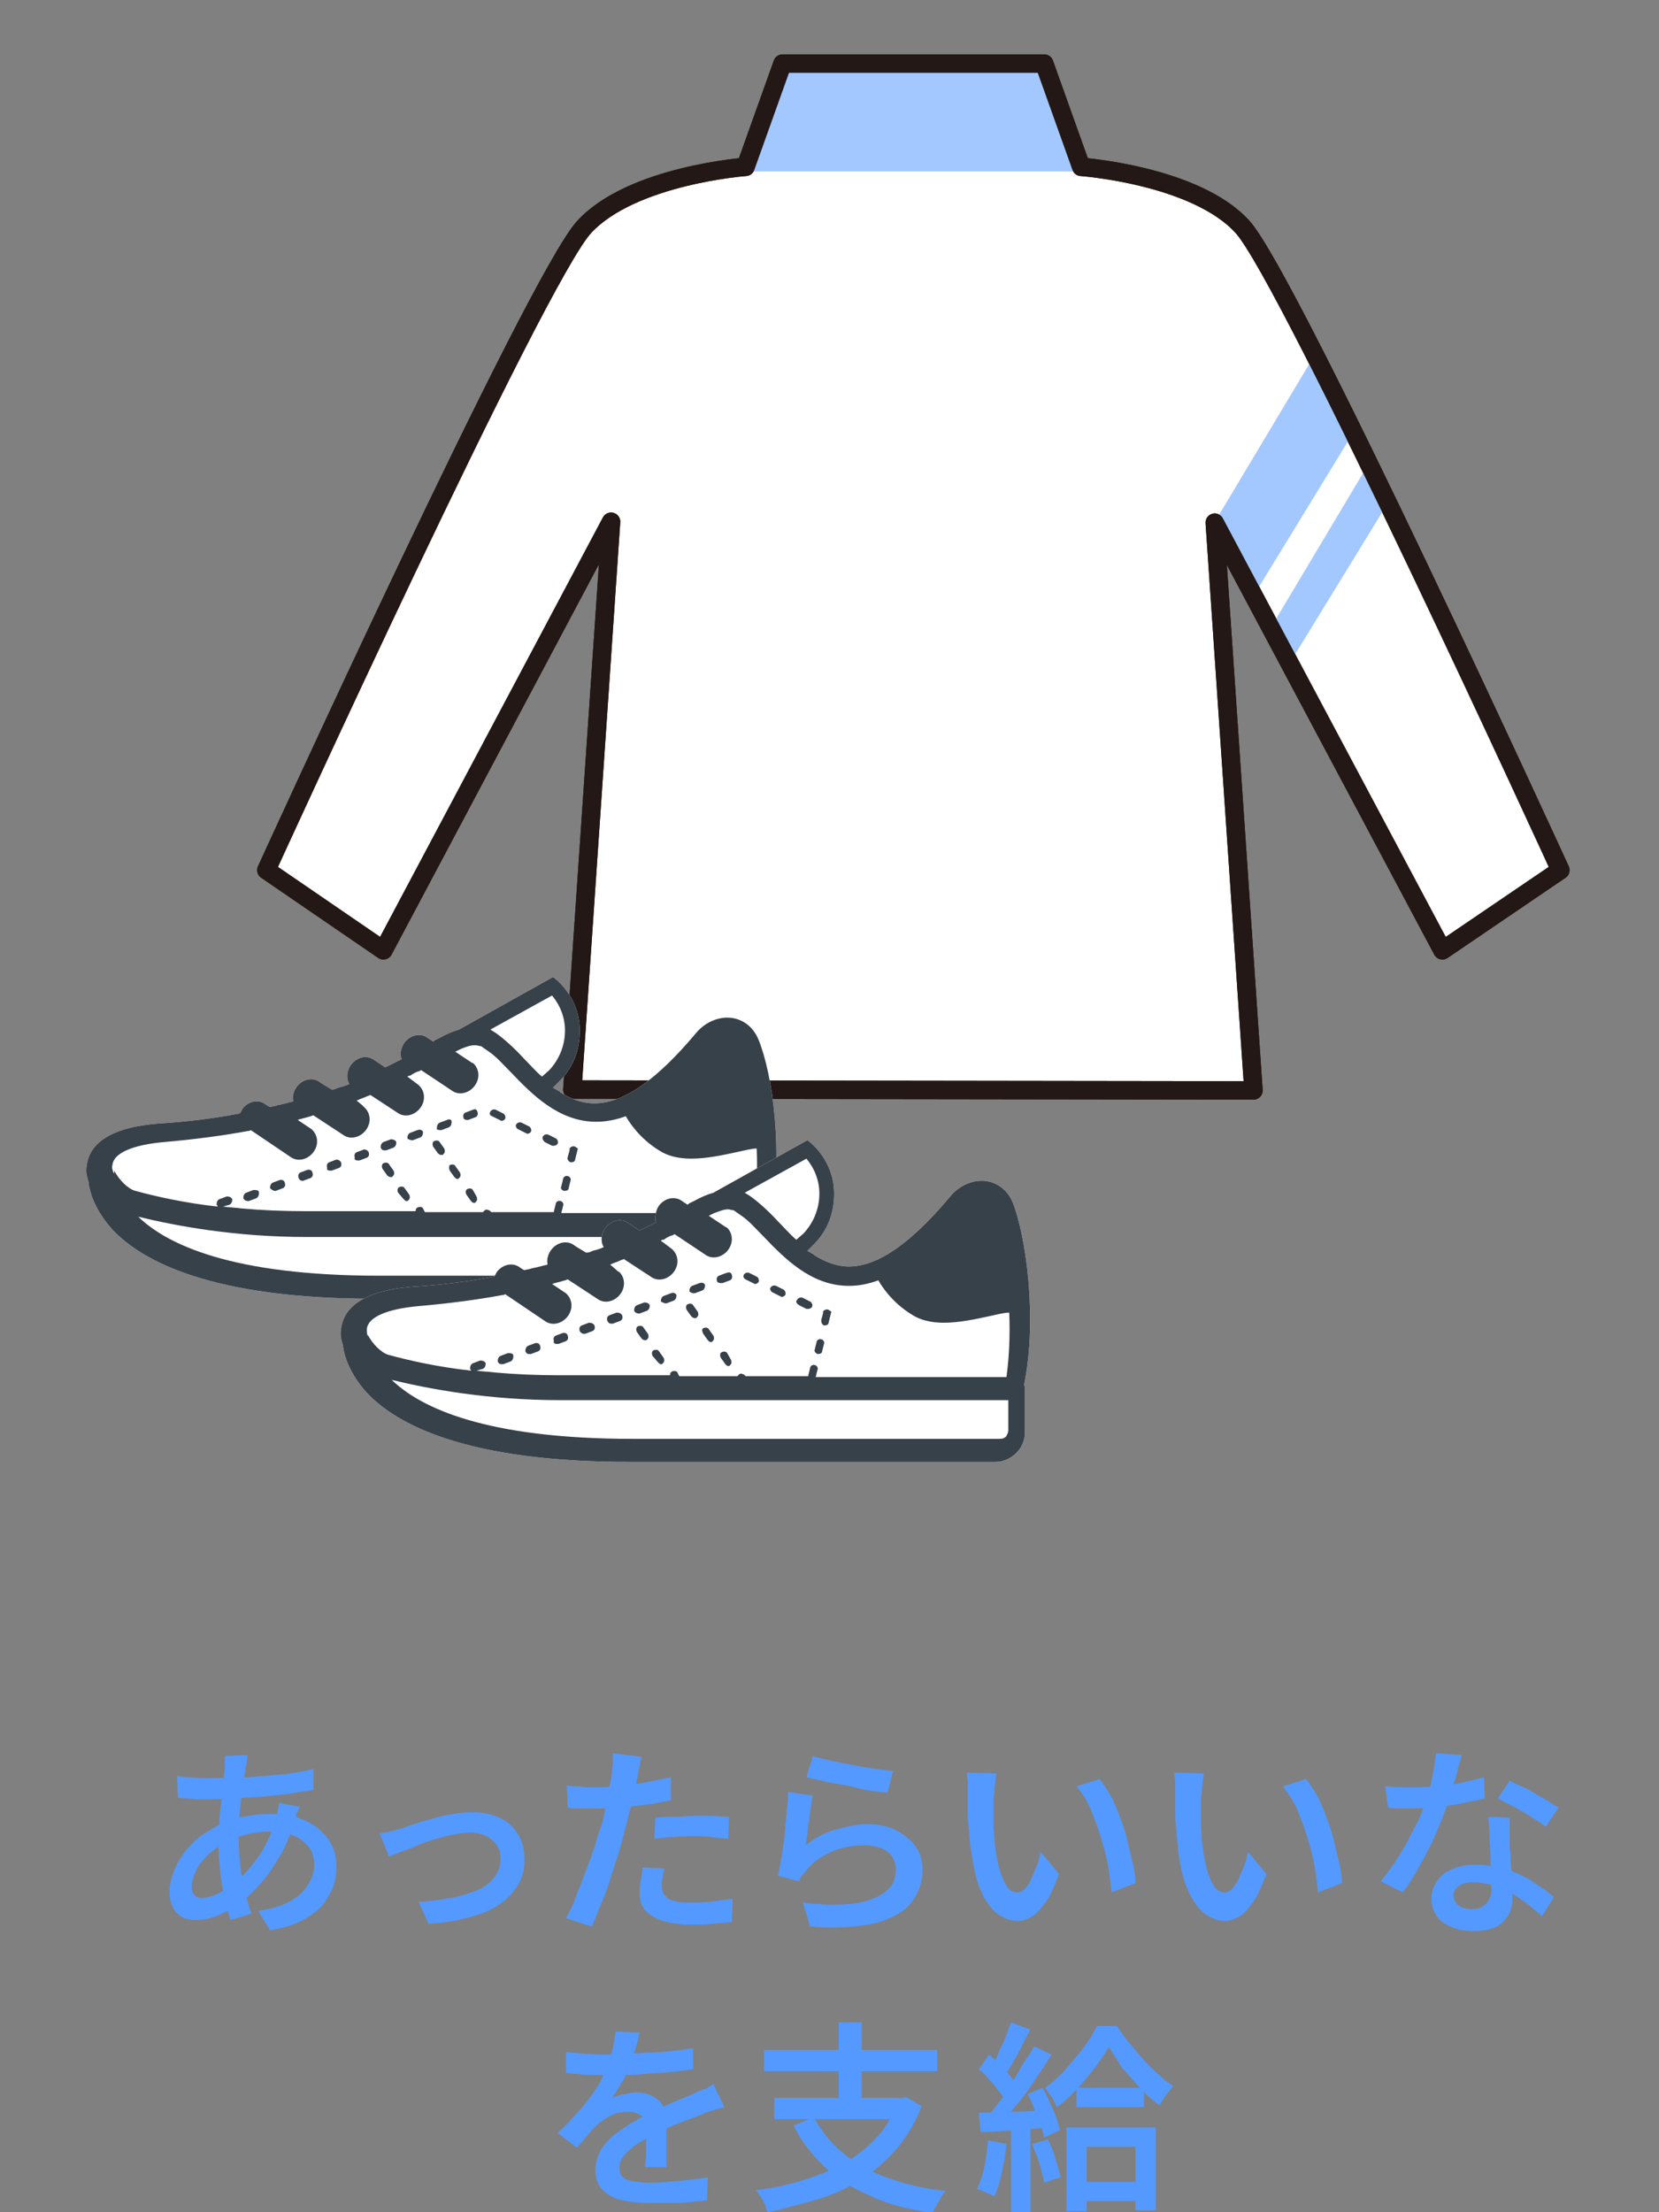 <?xml version="1.0" encoding="utf-8"?>
<!-- Generator: Adobe Illustrator 28.3.0, SVG Export Plug-In . SVG Version: 6.00 Build 0)  -->
<svg version="1.1" id="_レイヤー_2" xmlns="http://www.w3.org/2000/svg" xmlns:xlink="http://www.w3.org/1999/xlink" x="0px"
	 y="0px" viewBox="0 0 180 240" style="enable-background:new 0 0 180 240;" xml:space="preserve">
<rect x="0" y="0" width="180" height="240" fill="#808080" stroke="none"/>
<style type="text/css">
	.st0{fill:#5499FF;}
	.st1{fill:#FFFFFF;stroke:#231815;stroke-width:2;stroke-linecap:round;stroke-linejoin:round;}
	.st2{clip-path:url(#SVGID_00000044144341258585670780000011120612493524667829_);}
	.st3{fill:#A2C8FF;}
	.st4{fill:none;stroke:#231815;stroke-width:2;stroke-linecap:round;stroke-linejoin:round;}
	.st5{fill:#FFFFFF;}
	.st6{fill:#374149;}
</style>
<g id="_デザイン">
	<g>
		<g>
			<path class="st0" d="M32.5,196c0,0.1-0.1,0.3-0.2,0.5c-0.1,0.2-0.2,0.4-0.2,0.6c-0.1,0.2-0.1,0.4-0.2,0.6
				c-0.4,1.3-0.9,2.6-1.5,3.6s-1.3,2.1-2,2.9s-1.4,1.5-2.1,2.1c-0.7,0.5-1.5,1-2.4,1.4c-0.9,0.4-1.8,0.6-2.7,0.6
				c-0.5,0-1-0.1-1.4-0.3s-0.8-0.6-1-1c-0.3-0.5-0.4-1.1-0.4-1.8c0-0.8,0.2-1.5,0.5-2.3c0.3-0.8,0.8-1.5,1.3-2.2
				c0.6-0.7,1.2-1.3,2-1.8c0.8-0.5,1.6-1,2.4-1.3c0.7-0.3,1.5-0.5,2.4-0.6c0.9-0.2,1.7-0.2,2.5-0.2c1.4,0,2.6,0.2,3.6,0.7
				c1.1,0.5,1.9,1.2,2.5,2c0.6,0.9,0.9,1.8,0.9,3c0,0.8-0.1,1.5-0.4,2.3c-0.3,0.7-0.7,1.4-1.2,2c-0.6,0.6-1.3,1.1-2.2,1.6
				c-0.9,0.4-2,0.8-3.4,1l-1.3-2.1c1.4-0.2,2.5-0.5,3.4-1c0.9-0.5,1.6-1.1,2-1.8s0.7-1.4,0.7-2.2c0-0.7-0.2-1.3-0.5-1.8
				c-0.4-0.5-0.9-1-1.6-1.3s-1.6-0.5-2.6-0.5c-1,0-1.8,0.1-2.6,0.3c-0.8,0.2-1.5,0.5-2,0.7c-0.8,0.4-1.4,0.8-2.1,1.4
				c-0.6,0.6-1.1,1.1-1.4,1.8c-0.3,0.6-0.5,1.2-0.5,1.8c0,0.4,0.1,0.7,0.3,0.9c0.2,0.2,0.4,0.3,0.8,0.3c0.5,0,1.2-0.2,1.8-0.5
				c0.7-0.3,1.4-0.8,2.1-1.4c0.9-0.8,1.6-1.7,2.4-2.8c0.7-1.1,1.3-2.4,1.8-4c0-0.1,0.1-0.3,0.1-0.5c0-0.2,0.1-0.4,0.1-0.6
				s0.1-0.4,0.1-0.5L32.5,196L32.5,196z M23.1,192.9c1.4,0,2.7,0,3.9-0.1s2.4-0.2,3.6-0.3c1.1-0.1,2.3-0.3,3.4-0.6l0,2.3
				c-0.8,0.1-1.6,0.2-2.5,0.4c-0.9,0.1-1.9,0.2-2.9,0.3s-2,0.1-2.9,0.2c-0.9,0-1.8,0.1-2.6,0.1c-0.4,0-0.8,0-1.2,0s-0.9,0-1.4-0.1
				c-0.5,0-0.8,0-1.2-0.1l-0.1-2.3c0.3,0,0.6,0.1,1.1,0.1s1,0.1,1.5,0.1C22.2,192.9,22.6,192.9,23.1,192.9L23.1,192.9z M26.9,190.4
				c-0.1,0.2-0.1,0.4-0.1,0.6s-0.1,0.4-0.1,0.6c-0.1,0.7-0.3,1.4-0.4,2.3c-0.1,0.9-0.2,1.8-0.3,2.8c-0.1,1-0.1,1.9-0.1,2.9
				c0,1.1,0.1,2.1,0.2,3.1c0.1,0.9,0.3,1.8,0.5,2.6c0.2,0.8,0.4,1.6,0.7,2.3l-2.3,0.7c-0.2-0.7-0.4-1.4-0.6-2.3
				c-0.2-0.9-0.4-1.9-0.5-2.9c-0.1-1-0.2-2-0.2-3.1c0-0.7,0-1.5,0.1-2.2c0-0.8,0.1-1.5,0.2-2.2c0.1-0.7,0.1-1.4,0.2-2.1
				s0.1-1.2,0.2-1.8c0-0.2,0-0.4,0-0.6c0-0.2,0-0.4,0-0.6L26.9,190.4L26.9,190.4z"/>
			<path class="st0" d="M41.2,198.9c0.3-0.1,0.7-0.1,1.1-0.2s0.8-0.2,1.1-0.3c0.4-0.1,0.9-0.3,1.5-0.5s1.3-0.4,2-0.6
				s1.5-0.4,2.2-0.5s1.5-0.2,2.1-0.2c1.1,0,2.1,0.2,3,0.6s1.5,1,2,1.8s0.7,1.7,0.7,2.8c0,1-0.2,1.9-0.7,2.7s-1.1,1.5-2,2.1
				s-2,1.1-3.3,1.4c-1.3,0.4-2.8,0.6-4.4,0.7l-1.1-2.4c1.2,0,2.4-0.2,3.5-0.4c1.1-0.2,2-0.5,2.8-0.8s1.4-0.8,1.9-1.4s0.7-1.3,0.7-2
				c0-0.6-0.1-1.1-0.4-1.5s-0.7-0.8-1.1-1s-1.1-0.4-1.8-0.4c-0.5,0-1.1,0.1-1.7,0.2s-1.3,0.3-2,0.5c-0.7,0.2-1.3,0.4-2,0.7
				s-1.2,0.5-1.8,0.7c-0.5,0.2-1,0.4-1.3,0.5L41.2,198.9L41.2,198.9z"/>
			<path class="st0" d="M64.2,193.9c0.9,0,1.8,0,2.8-0.1c1-0.1,1.9-0.2,2.9-0.4c1-0.2,2-0.4,2.9-0.6v2.5c-0.9,0.2-1.9,0.4-2.9,0.5
				c-1,0.1-2,0.3-3,0.3c-1,0.1-1.9,0.1-2.7,0.1c-0.5,0-1,0-1.4,0s-0.8,0-1.2-0.1l-0.1-2.4c0.6,0.1,1,0.1,1.5,0.1
				C63.3,193.9,63.7,193.9,64.2,193.9L64.2,193.9z M69.6,190.6c-0.1,0.3-0.1,0.6-0.2,1s-0.2,0.7-0.2,1c-0.1,0.5-0.2,1.1-0.4,1.8
				s-0.3,1.5-0.5,2.2s-0.4,1.6-0.6,2.3c-0.2,0.8-0.4,1.6-0.7,2.5c-0.3,0.9-0.6,1.8-0.9,2.8c-0.3,0.9-0.6,1.8-1,2.6
				c-0.3,0.8-0.6,1.6-0.9,2.2l-2.8-0.9c0.3-0.6,0.7-1.2,1-2.1s0.7-1.7,1-2.6c0.3-0.9,0.7-1.8,1-2.7c0.3-0.9,0.5-1.8,0.8-2.5
				c0.2-0.5,0.3-1.1,0.4-1.6c0.1-0.6,0.2-1.1,0.3-1.6c0.1-0.5,0.2-1,0.3-1.5c0.1-0.4,0.1-0.8,0.2-1.2c0-0.4,0.1-0.8,0.1-1.1
				c0-0.4,0-0.7,0-1L69.6,190.6L69.6,190.6z M72.1,202.7c-0.1,0.3-0.2,0.6-0.2,1c-0.1,0.3-0.1,0.6-0.1,0.9s0.1,0.5,0.1,0.7
				c0.1,0.2,0.3,0.4,0.5,0.6c0.2,0.2,0.6,0.3,1,0.4s0.9,0.1,1.6,0.1c0.7,0,1.5,0,2.2-0.1s1.5-0.2,2.3-0.3l-0.1,2.5
				c-0.6,0.1-1.3,0.1-2,0.2c-0.7,0.1-1.5,0.1-2.4,0.1c-1.8,0-3.2-0.3-4.2-0.9s-1.4-1.4-1.4-2.5c0-0.5,0-1,0.1-1.4s0.2-0.9,0.2-1.4
				L72.1,202.7L72.1,202.7z M71.1,197.2c0.6-0.1,1.3-0.1,2-0.1c0.7,0,1.5-0.1,2.2-0.1c0.6,0,1.3,0,1.9,0s1.3,0.1,1.9,0.1l-0.1,2.4
				c-0.6-0.1-1.2-0.1-1.8-0.2s-1.3-0.1-2-0.1c-0.7,0-1.4,0-2.1,0.1c-0.7,0-1.4,0.1-2.1,0.2L71.1,197.2L71.1,197.2z"/>
			<path class="st0" d="M88.2,194.8c-0.1,0.3-0.2,0.7-0.2,1.2c-0.1,0.5-0.2,1-0.2,1.5c-0.1,0.5-0.2,1-0.2,1.5
				c-0.1,0.5-0.1,0.9-0.2,1.2c1-0.8,2.1-1.4,3.2-1.7s2.3-0.6,3.5-0.6s2.3,0.2,3.2,0.7s1.6,1.1,2.1,1.8c0.5,0.7,0.7,1.6,0.7,2.4
				c0,1-0.2,1.9-0.7,2.8s-1.1,1.6-2.1,2.1c-1,0.6-2.2,1-3.8,1.2c-1.5,0.2-3.4,0.3-5.6,0.1l-0.8-2.6c2.2,0.3,4.1,0.3,5.6,0.1
				s2.6-0.7,3.4-1.3s1.1-1.5,1.1-2.4c0-0.5-0.2-1-0.4-1.4c-0.3-0.4-0.7-0.7-1.2-0.9c-0.5-0.2-1.1-0.3-1.8-0.3
				c-1.3,0-2.5,0.2-3.6,0.7s-2,1.1-2.7,2c-0.2,0.2-0.3,0.4-0.5,0.6s-0.2,0.4-0.3,0.6l-2.3-0.6c0.1-0.4,0.2-0.9,0.3-1.5
				c0.1-0.6,0.2-1.2,0.3-1.9c0.1-0.7,0.2-1.3,0.2-2c0.1-0.7,0.1-1.4,0.2-2s0.1-1.2,0.1-1.7L88.2,194.8L88.2,194.8z M88.2,190.5
				c0.5,0.2,1.2,0.3,1.9,0.5c0.8,0.2,1.6,0.3,2.5,0.5c0.9,0.2,1.7,0.3,2.4,0.4c0.8,0.1,1.4,0.2,1.9,0.2l-0.6,2.4
				c-0.4-0.1-1-0.1-1.6-0.2s-1.3-0.2-2-0.4s-1.4-0.3-2.1-0.4s-1.3-0.3-1.8-0.4s-1-0.2-1.3-0.3L88.2,190.5L88.2,190.5z"/>
			<path class="st0" d="M108.1,192.4c0,0.2-0.1,0.5-0.1,0.8s-0.1,0.6-0.1,0.9c0,0.3,0,0.6-0.1,0.8c0,0.5,0,1,0,1.5
				c0,0.5,0,1.1,0,1.6c0,0.6,0.1,1.1,0.1,1.7c0.1,1.1,0.3,2.1,0.5,2.9c0.2,0.8,0.5,1.5,0.8,2s0.7,0.7,1.2,0.7c0.3,0,0.5-0.1,0.8-0.4
				s0.5-0.6,0.7-1.1s0.4-0.9,0.6-1.4s0.3-1,0.4-1.5l2,2.4c-0.5,1.3-0.9,2.3-1.4,3s-1,1.3-1.5,1.6s-1,0.5-1.6,0.5
				c-0.8,0-1.5-0.3-2.2-0.8s-1.3-1.4-1.8-2.5s-0.8-2.7-1.1-4.7c-0.1-0.7-0.1-1.4-0.2-2.1s-0.1-1.5-0.1-2.1c0-0.7,0-1.2,0-1.7
				c0-0.3,0-0.6,0-1.1s-0.1-0.8-0.1-1.1L108.1,192.4L108.1,192.4z M119.3,193c0.4,0.5,0.8,1.1,1.2,1.8c0.4,0.7,0.7,1.5,1,2.3
				s0.6,1.6,0.8,2.5s0.4,1.7,0.6,2.5c0.2,0.8,0.3,1.6,0.3,2.2l-2.6,1c-0.1-0.9-0.2-1.9-0.4-3s-0.5-2.1-0.8-3.1c-0.3-1-0.7-2-1.1-3
				c-0.4-0.9-0.9-1.7-1.5-2.4L119.3,193L119.3,193z"/>
			<path class="st0" d="M130.6,192.4c0,0.2-0.1,0.5-0.1,0.8s-0.1,0.6-0.1,0.9c0,0.3,0,0.6-0.1,0.8c0,0.5,0,1,0,1.5
				c0,0.5,0,1.1,0,1.6s0.1,1.1,0.1,1.7c0.1,1.1,0.3,2.1,0.5,2.9c0.2,0.8,0.5,1.5,0.8,2s0.7,0.7,1.2,0.7c0.3,0,0.5-0.1,0.8-0.4
				c0.2-0.3,0.5-0.6,0.7-1.1s0.4-0.9,0.6-1.4c0.2-0.5,0.3-1,0.4-1.5l2,2.4c-0.5,1.3-0.9,2.3-1.4,3c-0.5,0.7-1,1.3-1.5,1.6
				s-1,0.5-1.6,0.5c-0.8,0-1.5-0.3-2.2-0.8s-1.3-1.4-1.8-2.5s-0.9-2.7-1.1-4.7c-0.1-0.7-0.1-1.4-0.2-2.1s-0.1-1.5-0.1-2.1
				c0-0.7,0-1.2,0-1.7c0-0.3,0-0.6,0-1.1s-0.1-0.8-0.1-1.1L130.6,192.4L130.6,192.4z M141.7,193c0.4,0.5,0.8,1.1,1.2,1.8
				s0.7,1.5,1,2.3s0.6,1.6,0.8,2.5c0.2,0.8,0.4,1.7,0.6,2.5s0.3,1.6,0.3,2.2l-2.6,1c-0.1-0.9-0.2-1.9-0.4-3
				c-0.2-1.1-0.5-2.1-0.8-3.1c-0.3-1-0.7-2-1.1-3c-0.4-0.9-1-1.7-1.5-2.4L141.7,193L141.7,193z"/>
			<path class="st0" d="M158.6,190.4c-0.1,0.4-0.2,0.8-0.4,1.4c-0.1,0.6-0.3,1.2-0.5,1.8c-0.2,0.6-0.4,1.2-0.6,1.9
				c-0.3,1.1-0.8,2.2-1.3,3.4s-1.1,2.3-1.7,3.4s-1.2,2.1-1.9,3l-2.4-1.2c0.5-0.6,1-1.3,1.5-2c0.5-0.7,0.9-1.5,1.4-2.3
				c0.4-0.8,0.8-1.6,1.2-2.3c0.3-0.8,0.6-1.4,0.8-2.1c0.3-0.8,0.5-1.6,0.7-2.6c0.2-0.9,0.3-1.8,0.4-2.6L158.6,190.4L158.6,190.4z
				 M150.3,193.8c0.5,0,0.9,0.1,1.5,0.1c0.5,0,1,0,1.4,0c0.9,0,1.8,0,2.7-0.1c0.9-0.1,1.8-0.2,2.7-0.4s1.7-0.4,2.4-0.6l0.1,2.3
				c-0.7,0.2-1.4,0.3-2.3,0.5c-0.9,0.2-1.8,0.3-2.7,0.4c-0.9,0.1-1.9,0.2-2.8,0.2c-0.4,0-0.9,0-1.3,0c-0.5,0-0.9,0-1.4-0.1
				L150.3,193.8L150.3,193.8z M163.8,197.2c0,0.4,0,0.9,0,1.3s0,0.9,0,1.4c0,0.3,0,0.8,0.1,1.3c0,0.5,0,1.1,0.1,1.7
				c0,0.6,0.1,1.1,0.1,1.7c0,0.5,0,1,0,1.3c0,0.6-0.1,1.2-0.4,1.8c-0.3,0.5-0.7,1-1.3,1.3c-0.6,0.3-1.4,0.5-2.4,0.5
				c-0.9,0-1.7-0.1-2.4-0.4c-0.7-0.3-1.3-0.6-1.7-1.2s-0.6-1.2-0.6-1.9c0-0.7,0.2-1.3,0.6-1.9c0.4-0.6,0.9-1,1.6-1.3
				c0.7-0.3,1.5-0.5,2.5-0.5c1.3,0,2.5,0.2,3.5,0.5c1.1,0.4,2,0.8,2.9,1.4s1.6,1.1,2.2,1.6l-1.3,2.1c-0.4-0.4-0.9-0.8-1.4-1.2
				c-0.5-0.4-1.1-0.8-1.7-1.2c-0.6-0.4-1.3-0.7-2-0.9c-0.7-0.2-1.5-0.4-2.3-0.4c-0.7,0-1.2,0.1-1.6,0.4s-0.6,0.6-0.6,1
				s0.2,0.8,0.5,1.1c0.4,0.3,0.9,0.4,1.5,0.4c0.5,0,1-0.1,1.2-0.3c0.3-0.2,0.5-0.4,0.7-0.8s0.2-0.7,0.2-1.1c0-0.4,0-0.8,0-1.5
				s-0.1-1.3-0.1-2.1c0-0.8-0.1-1.5-0.1-2.2c0-0.8-0.1-1.4-0.1-2L163.8,197.2L163.8,197.2z M167.7,198.2c-0.4-0.4-1-0.7-1.6-1.1
				s-1.3-0.8-1.9-1.1c-0.7-0.4-1.2-0.6-1.7-0.9l1.3-1.9c0.4,0.2,0.8,0.4,1.3,0.6s1,0.5,1.5,0.8c0.5,0.3,1,0.6,1.4,0.8
				c0.4,0.3,0.8,0.5,1.1,0.7L167.7,198.2L167.7,198.2z"/>
			<path class="st0" d="M69.4,220.5c-0.1,0.4-0.2,0.9-0.4,1.6s-0.4,1.3-0.7,2.1c-0.2,0.6-0.5,1.2-0.9,1.8c-0.3,0.6-0.7,1.2-1,1.6
				c0.2-0.1,0.5-0.2,0.8-0.3c0.3-0.1,0.6-0.1,1-0.2s0.6-0.1,0.9-0.1c0.9,0,1.7,0.3,2.3,0.8c0.6,0.5,0.9,1.3,0.9,2.3
				c0,0.3,0,0.6,0,1.1c0,0.4,0,0.9,0,1.3s0,0.9,0,1.4s0,0.9,0,1.2H70c0-0.3,0-0.6,0.1-0.9c0-0.4,0-0.7,0-1.1s0-0.8,0-1.2v-1
				c0-0.7-0.2-1.2-0.6-1.4c-0.4-0.3-0.8-0.4-1.3-0.4c-0.7,0-1.3,0.1-1.9,0.4c-0.6,0.3-1.2,0.7-1.6,1.1c-0.3,0.3-0.7,0.7-1,1.1
				c-0.3,0.4-0.7,0.8-1.1,1.3l-2.1-1.6c1-0.9,1.8-1.8,2.5-2.6s1.3-1.6,1.8-2.4s0.8-1.6,1.1-2.3c0.2-0.6,0.4-1.2,0.6-1.9
				c0.1-0.6,0.2-1.2,0.3-1.8L69.4,220.5L69.4,220.5z M61.4,222.6c0.6,0.1,1.2,0.1,1.9,0.2c0.7,0,1.3,0.1,1.9,0.1c1,0,2,0,3.2-0.1
				s2.3-0.1,3.5-0.2c1.2-0.1,2.3-0.2,3.3-0.4v2.3c-0.8,0.1-1.6,0.2-2.5,0.3c-0.9,0.1-1.8,0.1-2.7,0.2s-1.8,0.1-2.6,0.1
				c-0.8,0-1.6,0-2.3,0c-0.3,0-0.7,0-1.1,0c-0.4,0-0.8,0-1.3-0.1c-0.5,0-0.9-0.1-1.3-0.1L61.4,222.6L61.4,222.6z M78.6,228.6
				c-0.2,0.1-0.5,0.1-0.8,0.2s-0.6,0.2-0.9,0.3s-0.6,0.2-0.8,0.3c-0.7,0.3-1.6,0.6-2.6,1c-1,0.4-2,0.9-3,1.4
				c-0.7,0.4-1.3,0.7-1.8,1.1s-0.8,0.7-1.1,1.1s-0.4,0.8-0.4,1.2c0,0.3,0.1,0.6,0.2,0.8c0.1,0.2,0.4,0.4,0.7,0.5s0.7,0.2,1.1,0.2
				c0.4,0.1,0.9,0.1,1.5,0.1c0.9,0,1.9-0.1,3-0.2c1.1-0.1,2.2-0.2,3.1-0.4l-0.1,2.5c-0.5,0.1-1.1,0.1-1.8,0.2s-1.4,0.1-2.2,0.1
				c-0.8,0-1.5,0-2.2,0c-1.1,0-2.1-0.1-3-0.3s-1.6-0.6-2.1-1.1c-0.5-0.5-0.8-1.2-0.8-2.2c0-0.7,0.2-1.4,0.5-2
				c0.3-0.6,0.8-1.1,1.3-1.6c0.6-0.5,1.2-0.9,1.8-1.3c0.7-0.4,1.3-0.8,2-1.1c0.7-0.4,1.3-0.7,1.9-0.9c0.6-0.3,1.1-0.5,1.6-0.7
				c0.5-0.2,1-0.4,1.4-0.6c0.4-0.2,0.8-0.4,1.2-0.5s0.7-0.4,1.1-0.6L78.6,228.6L78.6,228.6z"/>
			<path class="st0" d="M97.4,227.6h0.5l0.4-0.1l1.7,1c-0.7,1.8-1.6,3.3-2.7,4.6c-1.1,1.3-2.4,2.4-3.8,3.3s-3,1.7-4.8,2.2
				s-3.5,1-5.4,1.4c-0.1-0.2-0.2-0.5-0.3-0.8s-0.3-0.6-0.5-0.9c-0.2-0.3-0.3-0.5-0.5-0.7c1.8-0.2,3.6-0.6,5.2-1.1s3.1-1.1,4.5-1.9
				s2.5-1.7,3.5-2.8c1-1.1,1.7-2.4,2.2-3.9L97.4,227.6L97.4,227.6z M82.9,222.4h18.8v2.3H82.9V222.4z M84,227.6h14.2v2.3H84V227.6z
				 M88.3,229.7c1.2,2.2,2.9,4,5.4,5.4c2.4,1.3,5.4,2.2,8.9,2.6c-0.2,0.2-0.4,0.4-0.5,0.7s-0.4,0.6-0.5,0.9
				c-0.2,0.3-0.3,0.5-0.4,0.8c-2.5-0.4-4.7-0.9-6.6-1.8c-1.9-0.8-3.6-1.8-5-3.1s-2.6-2.8-3.5-4.6L88.3,229.7L88.3,229.7z M91,219.4
				h2.5v9.2H91V219.4z"/>
			<path class="st0" d="M107.2,232.2l2,0.4c-0.1,1.1-0.3,2.1-0.5,3.1s-0.5,1.9-0.8,2.6c-0.2-0.1-0.3-0.2-0.6-0.3s-0.4-0.2-0.7-0.3
				c-0.2-0.1-0.4-0.2-0.6-0.2c0.3-0.7,0.6-1.4,0.8-2.4C107,234.1,107.1,233.2,107.2,232.2L107.2,232.2z M106.2,229.2
				c1,0,2.2-0.1,3.6-0.1s2.8-0.1,4.2-0.2l0,1.9c-1.3,0.1-2.7,0.2-4,0.3s-2.5,0.2-3.6,0.2L106.2,229.2z M106.2,224.5l1.1-1.6
				c0.4,0.3,0.8,0.7,1.2,1.1c0.4,0.4,0.8,0.8,1.1,1.2s0.6,0.8,0.8,1.1l-1.2,1.8c-0.2-0.4-0.4-0.7-0.8-1.2c-0.3-0.4-0.7-0.9-1.1-1.3
				C107,225.2,106.6,224.8,106.2,224.5L106.2,224.5z M112.2,222l1.9,0.9c-0.5,0.8-1.1,1.7-1.7,2.6c-0.6,0.9-1.2,1.8-1.9,2.6
				s-1.2,1.6-1.8,2.2l-1.4-0.8c0.4-0.5,0.8-1.1,1.3-1.7s0.9-1.3,1.3-2s0.8-1.4,1.2-2.1C111.5,223.2,111.9,222.6,112.2,222z
				 M109.7,219.4l2.1,0.8c-0.3,0.5-0.6,1.1-0.9,1.7c-0.3,0.6-0.6,1.2-0.9,1.7c-0.3,0.5-0.6,1-0.9,1.4l-1.6-0.7
				c0.3-0.4,0.6-0.9,0.8-1.5s0.6-1.2,0.8-1.8C109.3,220.5,109.5,219.9,109.7,219.4L109.7,219.4z M109.7,230.2h2.1v9.8h-2.1V230.2z
				 M111.5,227.2l1.6-0.7c0.3,0.5,0.6,1,0.8,1.6c0.3,0.6,0.5,1.1,0.7,1.6s0.3,1,0.4,1.4l-1.7,0.8c-0.1-0.4-0.2-0.9-0.4-1.4
				s-0.4-1.1-0.7-1.7C112,228.2,111.8,227.7,111.5,227.2z M112,232.6l1.7-0.5c0.3,0.6,0.6,1.3,0.8,2.1c0.3,0.8,0.4,1.4,0.6,2
				l-1.8,0.6c-0.1-0.6-0.3-1.2-0.5-2S112.2,233.3,112,232.6L112,232.6z M120.3,222.1c-0.4,0.7-0.9,1.4-1.5,2.2s-1.2,1.5-1.9,2.3
				c-0.7,0.7-1.4,1.4-2.2,2c-0.2-0.3-0.3-0.7-0.6-1.1c-0.3-0.4-0.5-0.7-0.7-1c0.8-0.6,1.5-1.2,2.2-2c0.7-0.8,1.4-1.6,2-2.4
				s1.1-1.6,1.4-2.3h2.2c0.5,0.8,1.1,1.6,1.8,2.4c0.7,0.8,1.3,1.6,2.1,2.3c0.7,0.7,1.4,1.3,2.2,1.8c-0.2,0.3-0.5,0.6-0.8,1
				c-0.3,0.4-0.5,0.8-0.7,1.1c-0.7-0.5-1.4-1.1-2.1-1.9c-0.7-0.7-1.3-1.5-2-2.2C121.2,223.4,120.7,222.7,120.3,222.1L120.3,222.1z
				 M115.7,230.8h9.7v9h-2.2v-6.9h-5.3v7h-2.2V230.8L115.7,230.8z M116.8,226.5h7.3v2.1h-7.3V226.5z M116.9,236.7h7.5v2.1h-7.5
				V236.7z"/>
		</g>
		<path class="st1" d="M62.1,118.2l4.2-61.6l-24.7,46.5l-12.7-8.7c0,0,29.3-64.2,34.5-69.8s17.5-6.5,17.5-6.5l4-11.2h28.4l4,11.2
			c0,0,12.4,0.9,17.5,6.5c5.1,5.6,34.5,69.8,34.5,69.8l-12.8,8.7l-24.7-46.4l4.2,61.6L62.1,118.2L62.1,118.2z"/>
		<g>
			<defs>
				<path id="SVGID_1_" d="M62.1,118.2l4.2-61.6l-24.7,46.5l-12.7-8.7c0,0,29.3-64.2,34.5-69.8s17.5-6.5,17.5-6.5l4-11.2h28.4
					l4,11.2c0,0,12.4,0.9,17.5,6.5c5.1,5.6,34.5,69.8,34.5,69.8l-12.8,8.7l-24.7-46.4l4.2,61.6L62.1,118.2L62.1,118.2z"/>
			</defs>
			<clipPath id="SVGID_00000034788179998790462020000004924803484996643499_">
				<use xlink:href="#SVGID_1_"  style="overflow:visible;"/>
			</clipPath>
			<g style="clip-path:url(#SVGID_00000034788179998790462020000004924803484996643499_);">
				<polygon class="st3" points="155.9,32.1 132.3,70.7 132,56.3 157.9,13 				"/>
				<polygon class="st3" points="127.9,-14.8 118.3,18.6 79.4,18.6 65.6,-13.7 				"/>
				<polygon class="st3" points="160,39.2 136.4,77.7 137.7,68.4 163.6,25 				"/>
			</g>
		</g>
		<path class="st4" d="M62.1,118.2l4.2-61.6l-24.7,46.5l-12.7-8.7c0,0,29.3-64.2,34.5-69.8s17.5-6.5,17.5-6.5l4-11.2h28.4l4,11.2
			c0,0,12.4,0.9,17.5,6.5c5.1,5.6,34.5,69.8,34.5,69.8l-12.8,8.7l-24.7-46.4l4.2,61.6L62.1,118.2L62.1,118.2z"/>
		<g>
			<path class="st5" d="M82.3,112.8c-0.6-1.5-1.9-2.4-3.4-2.4c-1.2,0-2.5,0.6-3.4,1.7c-4.2,5-7.8,7.6-11,7.6c-1.4,0-2.6-0.5-3.7-1.2
				c-0.2-0.2-0.5-0.3-0.8-0.5l0.7-0.7c1.5-1.5,2.2-3.4,2.2-5.5c0-2.1-0.9-4-2.4-5.4l-0.5-0.4l-10.2,5.7c-0.7,0.2-1.4,0.5-2.1,0.9
				c-0.2,0.1-0.5,0.2-0.7,0.4l-0.3-0.2l-0.3-0.2c-0.8-0.6-1.9-0.3-2.5,0.5c-0.3,0.4-0.5,1-0.4,1.5c0,0.1,0,0.2,0.1,0.3
				c-0.4,0.2-0.8,0.4-1.2,0.6c-0.2,0.1-0.4,0.2-0.6,0.3l-0.9-0.6l-0.3-0.2c-0.8-0.6-1.9-0.3-2.5,0.5c-0.3,0.4-0.5,1-0.4,1.5
				c0,0.2,0.1,0.4,0.2,0.6c-0.4,0.2-0.8,0.3-1.2,0.4c-0.2,0.1-0.4,0.2-0.7,0.2l-1-0.6l-0.3-0.2c-0.8-0.6-1.9-0.3-2.5,0.5
				c-0.3,0.4-0.5,1-0.4,1.5c0,0.1,0,0.1,0,0.1c-0.5,0.1-1.1,0.3-1.7,0.4l0,0c-0.2,0.1-0.5,0.1-0.8,0.2l-0.2-0.1l-0.3-0.2
				c-0.8-0.6-1.9-0.3-2.5,0.5c-0.1,0.2-0.2,0.4-0.3,0.5c-2.6,0.5-5.6,0.9-8.9,1.1c-6.1,0.5-7.5,2.8-7.7,4.6c-0.1,0.6,0,1.1,0.2,1.7
				c0.1,1.1,0.7,3.1,2.6,5.2c3.2,3.4,10.7,7.5,28.4,7.5h39.8c0.9,0,1.7-0.4,2.3-1c0.6-0.6,0.9-1.4,0.9-2.2v-5.1h-0.1
				C85.1,125.3,83.8,116.4,82.3,112.8L82.3,112.8z"/>
			<path class="st6" d="M82.3,112.8c-0.6-1.5-1.9-2.4-3.4-2.4c-1.2,0-2.5,0.6-3.4,1.7c-4.2,5-7.8,7.6-11,7.6c-1.4,0-2.6-0.5-3.7-1.2
				c-0.2-0.2-0.5-0.3-0.8-0.5l0.7-0.7c1.5-1.5,2.2-3.4,2.2-5.5c0-2.1-0.9-4-2.4-5.4l-0.5-0.4l-10.2,5.7c-0.7,0.2-1.4,0.5-2.1,0.9
				c-0.2,0.1-0.5,0.2-0.7,0.4l-0.3-0.2l-0.3-0.2c-0.8-0.6-1.9-0.3-2.5,0.5c-0.3,0.4-0.5,1-0.4,1.5c0,0.1,0,0.2,0.1,0.3
				c-0.4,0.2-0.8,0.4-1.2,0.6c-0.2,0.1-0.4,0.2-0.6,0.3l-0.9-0.6l-0.3-0.2c-0.8-0.6-1.9-0.3-2.5,0.5c-0.3,0.4-0.5,1-0.4,1.5
				c0,0.2,0.1,0.4,0.2,0.6c-0.4,0.2-0.8,0.3-1.2,0.4c-0.2,0.1-0.4,0.2-0.7,0.2l-1-0.6l-0.3-0.2c-0.8-0.6-1.9-0.3-2.5,0.5
				c-0.3,0.4-0.5,1-0.4,1.5c0,0.1,0,0.1,0,0.1c-0.5,0.1-1.1,0.3-1.7,0.4l0,0c-0.2,0.1-0.5,0.1-0.8,0.2l-0.2-0.1l-0.3-0.2
				c-0.8-0.6-1.9-0.3-2.5,0.5c-0.1,0.2-0.2,0.4-0.3,0.5c-2.6,0.5-5.6,0.9-8.9,1.1c-6.1,0.5-7.5,2.8-7.7,4.6c-0.1,0.6,0,1.1,0.2,1.7
				c0.1,1.1,0.7,3.1,2.6,5.2c3.2,3.4,10.7,7.5,28.4,7.5h39.8c0.9,0,1.7-0.4,2.3-1c0.6-0.6,0.9-1.4,0.9-2.2v-5.1h-0.1
				C85.1,125.3,83.8,116.4,82.3,112.8L82.3,112.8z M12.3,127.2c-0.1-0.3-0.2-0.6-0.1-0.8c0.1-1.3,2.2-2.2,5.6-2.5
				c3.4-0.3,6.4-0.7,9.1-1.2c0.1,0,0.2,0,0.3-0.1l0.3,0.2l4,2.7c0.8,0.6,1.9,0.3,2.5-0.5c0.6-0.8,0.5-1.8-0.1-2.4
				c0,0-0.1-0.1-0.1-0.1l-0.9-0.6l-0.6-0.4c0.1,0,0.2-0.1,0.3-0.1c0.4-0.1,0.8-0.2,1.1-0.3c0.1,0,0.2-0.1,0.3-0.1l3.2,2.1
				c0.8,0.6,1.9,0.3,2.5-0.5c0.6-0.8,0.5-1.8-0.1-2.4c0,0-0.1-0.1-0.1-0.1l-0.2-0.2l-0.6-0.5c0.4-0.2,0.8-0.3,1.2-0.5
				c0.1,0,0.2-0.1,0.3-0.1l2.9,1.9c0.8,0.6,1.9,0.3,2.5-0.5c0.6-0.8,0.5-1.8-0.1-2.4c0,0-0.1-0.1-0.1-0.1l-0.8-0.6l-0.4-0.3
				c0.1-0.1,0.2-0.1,0.3-0.1c0.3-0.2,0.6-0.4,1-0.5c0.1,0,0.1-0.1,0.2-0.1l3.3,2.2c0.8,0.6,1.9,0.3,2.5-0.5c0.6-0.8,0.5-1.8-0.1-2.4
				c0,0-0.1-0.1-0.2-0.1l-1.2-0.8l-0.6-0.4c0.2-0.1,0.4-0.2,0.6-0.3c0.5-0.2,1-0.4,1.5-0.4h0.1c0.2,0,0.4,0.1,0.6,0.1
				c0.1,0.1,0.1,0.1,0,0l1,0.7c0,0,0,0,0,0c0.7,0.5,1.4,1.3,2.2,2.1c2.3,2.4,5.2,5.4,9.3,5.4c1,0,2.1-0.2,3.2-0.6
				c0.4,0.7,1.5,2.4,3.6,3.7c0.9,0.6,2.1,0.9,3.5,0.9l0,0c1.7,0,3.5-0.4,4.9-0.7c0.9-0.2,1.7-0.4,2.2-0.4c0,0,0,0,0,0c0,0,0,0,0,0
				c0.1,2.4,0,4.8-0.3,7H60.9l0.2-0.8c0.1-0.2-0.1-0.5-0.3-0.5c-0.2-0.1-0.5,0.1-0.5,0.3l-0.2,0.8c0,0,0,0.1,0,0.1h-6.8l-0.1-0.1
				c0,0-0.1-0.1-0.1-0.1c0,0,0,0-0.1,0c-0.1-0.1-0.3-0.1-0.4,0c-0.1,0.1-0.1,0.1-0.2,0.2h-6.3l-0.2-0.4c-0.1-0.2-0.4-0.2-0.6-0.1
				c-0.2,0.1-0.2,0.3-0.2,0.4H33.3c-2.6,0-4.9-0.1-7.1-0.3c-0.7-0.1-1.3-0.1-2-0.2l0.7-0.2c0.2-0.1,0.3-0.3,0.3-0.6
				c-0.1-0.2-0.3-0.3-0.6-0.3l-0.8,0.3c-0.2,0.1-0.3,0.3-0.3,0.6c0,0,0.1,0.1,0.1,0.1c0,0,0,0,0,0.1c-3.6-0.4-6.7-1.1-8.9-1.7
				c-0.8-0.2-1.8-1.2-2.3-2.2C12.4,127.4,12.4,127.3,12.3,127.2L12.3,127.2L12.3,127.2z M58.8,116.8c-0.7-0.6-1.3-1.3-1.9-1.9
				c-1.1-1.2-2.2-2.2-3.2-2.9c-0.2-0.1-0.3-0.2-0.5-0.3l6.7-3.7c0.9,1.1,1.4,2.4,1.4,3.8c0,1.6-0.6,3.1-1.7,4.3L58.8,116.8z
				 M33.3,134.2h48.6v3.3c0,0.3-0.2,0.5-0.2,0.6c-0.2,0.2-0.4,0.3-0.7,0.3H41.2c-16.1,0-23.1-3.4-26.2-6.4
				C19.1,133,25.5,134.2,33.3,134.2L33.3,134.2z"/>
			<path class="st6" d="M47.7,122.6c0,0,0.1,0,0.2,0l0.8-0.3c0.2-0.1,0.3-0.3,0.3-0.6s-0.3-0.3-0.5-0.2l-0.8,0.3
				c-0.2,0.1-0.3,0.3-0.3,0.6C47.3,122.5,47.5,122.6,47.7,122.6L47.7,122.6z"/>
			<path class="st6" d="M53.4,121.1l0.8,0.4c0.1,0,0.1,0.1,0.2,0.1c0.2,0,0.3-0.1,0.4-0.2c0.1-0.2,0-0.5-0.2-0.6l-0.8-0.4
				c-0.2-0.1-0.5,0-0.6,0.2C53.1,120.8,53.1,121,53.4,121.1L53.4,121.1z"/>
			<path class="st6" d="M50.6,121.5c0,0,0.1,0,0.2,0l0.8-0.3c0.2-0.1,0.3-0.3,0.2-0.6s-0.3-0.3-0.5-0.2l-0.8,0.3
				c-0.2,0.1-0.3,0.3-0.2,0.6C50.3,121.4,50.5,121.5,50.6,121.5L50.6,121.5z"/>
			<path class="st6" d="M56.2,122.5l0.8,0.4c0.1,0,0.1,0.1,0.2,0.1c0.2,0,0.3-0.1,0.4-0.2c0.1-0.2,0-0.5-0.2-0.6l-0.8-0.4
				c-0.2-0.1-0.5,0-0.6,0.2C55.9,122.1,56,122.4,56.2,122.5L56.2,122.5z"/>
			<path class="st6" d="M59.1,123.9l0.8,0.4c0.1,0,0.1,0,0.2,0c0.2,0,0.3-0.1,0.4-0.2c0.1-0.2,0-0.5-0.2-0.6l-0.8-0.4
				c-0.2-0.1-0.5,0-0.6,0.2C58.8,123.5,58.9,123.7,59.1,123.9L59.1,123.9z"/>
			<path class="st6" d="M61.9,126.1C61.9,126.1,61.9,126.1,61.9,126.1c0.3,0,0.5-0.1,0.5-0.3l0.3-1.2l-0.3-0.2
				c-0.2-0.1-0.5,0-0.6,0.2c0,0.1,0,0.1,0,0.2l-0.2,0.7C61.5,125.8,61.7,126,61.9,126.1L61.9,126.1z"/>
			<path class="st6" d="M61.2,129.2C61.2,129.2,61.2,129.2,61.2,129.2c0.3,0,0.5-0.1,0.5-0.3l0.2-0.8c0.1-0.2-0.1-0.5-0.3-0.5
				c-0.2-0.1-0.5,0.1-0.5,0.3l-0.2,0.8C60.8,128.9,60.9,129.1,61.2,129.2z"/>
			<path class="st6" d="M41.7,124.8c0,0,0.1,0,0.2,0l0.8-0.3c0.2-0.1,0.3-0.3,0.3-0.6c-0.1-0.2-0.3-0.3-0.6-0.3l-0.8,0.3
				c-0.2,0.1-0.3,0.3-0.3,0.6C41.4,124.7,41.5,124.8,41.7,124.8L41.7,124.8z"/>
			<path class="st6" d="M35.8,127c0.1,0,0.1,0,0.2,0l0.8-0.3c0.2-0.1,0.3-0.3,0.2-0.6c-0.1-0.2-0.3-0.3-0.5-0.3l-0.8,0.3
				c-0.2,0.1-0.3,0.3-0.2,0.6C35.4,126.9,35.6,127,35.8,127z"/>
			<path class="st6" d="M29.8,129.2c0,0,0.1,0,0.1,0l0.8-0.3c0.2-0.1,0.3-0.3,0.2-0.6s-0.3-0.3-0.5-0.3l-0.8,0.3
				c-0.2,0.1-0.3,0.3-0.3,0.6C29.5,129.1,29.7,129.2,29.8,129.2z"/>
			<path class="st6" d="M26.9,130.3c0,0,0.1,0,0.1,0l0.8-0.3c0.2-0.1,0.3-0.3,0.3-0.6s-0.3-0.3-0.6-0.3l-0.8,0.3
				c-0.2,0.1-0.3,0.3-0.3,0.6C26.5,130.2,26.7,130.3,26.9,130.3z"/>
			<path class="st6" d="M38.8,125.9c0.1,0,0.1,0,0.2,0l0.8-0.3c0.2-0.1,0.3-0.3,0.2-0.6c-0.1-0.2-0.3-0.3-0.5-0.3l-0.8,0.3
				c-0.2,0.1-0.3,0.3-0.2,0.6C38.4,125.8,38.6,125.9,38.8,125.9z"/>
			<path class="st6" d="M32.8,128.1c0,0,0.1,0,0.1,0l0.8-0.3c0.2-0.1,0.3-0.3,0.2-0.6s-0.3-0.3-0.5-0.3l-0.8,0.3
				c-0.2,0.1-0.3,0.3-0.2,0.6C32.5,128,32.6,128.1,32.8,128.1z"/>
			<path class="st6" d="M44.7,123.7c0,0,0.1,0,0.1,0l0.8-0.3c0.2-0.1,0.3-0.3,0.3-0.6c-0.1-0.2-0.3-0.3-0.6-0.2l-0.8,0.3
				c-0.2,0.1-0.3,0.3-0.3,0.6C44.3,123.6,44.5,123.7,44.7,123.7L44.7,123.7z"/>
			<path class="st6" d="M48.8,127l0.5,0.7c0.1,0.1,0.2,0.2,0.3,0.2c0.1,0,0.2,0,0.2-0.1c0.2-0.1,0.2-0.4,0.1-0.6l-0.5-0.7
				c-0.1-0.2-0.4-0.2-0.6-0.1C48.7,126.5,48.7,126.8,48.8,127L48.8,127z"/>
			<path class="st6" d="M47.5,125.1c0.1,0.1,0.2,0.2,0.4,0.2c0.1,0,0.2,0,0.2-0.1c0.2-0.1,0.2-0.4,0.1-0.6l-0.5-0.7
				c-0.1-0.2-0.4-0.2-0.6-0.1s-0.2,0.4-0.1,0.6L47.5,125.1L47.5,125.1z"/>
			<path class="st6" d="M51.3,129.1c-0.1-0.2-0.4-0.2-0.6-0.1c-0.2,0.1-0.2,0.4-0.1,0.6l0.5,0.7c0.1,0.1,0.2,0.2,0.3,0.2
				c0.1,0,0.2,0,0.2-0.1c0.2-0.1,0.2-0.4,0.1-0.6L51.3,129.1L51.3,129.1z"/>
			<path class="st6" d="M42.2,126.3c-0.1-0.2-0.4-0.2-0.6-0.1c-0.2,0.1-0.2,0.4-0.1,0.6l0.5,0.7c0.1,0.1,0.2,0.2,0.4,0.2
				c0.1,0,0.2,0,0.2-0.1c0.2-0.1,0.2-0.4,0.1-0.6L42.2,126.3L42.2,126.3z"/>
			<path class="st6" d="M43.8,130.1c0.1,0.1,0.2,0.2,0.3,0.2c0.1,0,0.2,0,0.2-0.1c0.2-0.1,0.2-0.4,0.1-0.6l-0.5-0.7
				c-0.1-0.2-0.4-0.2-0.6-0.1c-0.2,0.1-0.2,0.4-0.1,0.6L43.8,130.1L43.8,130.1z"/>
		</g>
		<g>
			<path class="st5" d="M109.9,130.5c-0.6-1.5-1.9-2.4-3.4-2.4c-1.2,0-2.5,0.6-3.4,1.7c-4.2,5-7.8,7.6-11,7.6
				c-1.3,0-2.6-0.5-3.7-1.2c-0.2-0.2-0.5-0.3-0.8-0.5l0.7-0.7c1.5-1.5,2.2-3.4,2.2-5.5c0-2.1-0.9-4-2.4-5.4l-0.5-0.4l-10.2,5.7
				c-0.7,0.2-1.4,0.5-2.1,0.9c-0.2,0.1-0.5,0.2-0.7,0.4l-0.3-0.2l-0.3-0.2c-0.8-0.6-1.9-0.3-2.5,0.5c-0.3,0.4-0.4,1-0.4,1.5
				c0,0.1,0,0.2,0.1,0.3c-0.4,0.2-0.8,0.4-1.2,0.6c-0.2,0.1-0.4,0.2-0.6,0.3l-0.9-0.6l-0.3-0.2c-0.8-0.6-1.9-0.3-2.5,0.5
				c-0.3,0.4-0.5,1-0.4,1.5c0,0.2,0.1,0.4,0.2,0.6c-0.4,0.2-0.8,0.3-1.2,0.4c-0.2,0.1-0.4,0.2-0.7,0.2l-1-0.6l-0.3-0.2
				c-0.8-0.6-1.9-0.3-2.5,0.5c-0.3,0.4-0.5,1-0.4,1.5c0,0.1,0,0.1,0,0.1c-0.5,0.1-1.1,0.3-1.7,0.4l0,0c-0.2,0.1-0.5,0.1-0.8,0.2
				l-0.2-0.1l-0.3-0.2c-0.8-0.6-1.9-0.3-2.5,0.5c-0.1,0.2-0.2,0.4-0.3,0.5c-2.6,0.5-5.6,0.9-8.9,1.1c-6.1,0.5-7.5,2.8-7.7,4.6
				c-0.1,0.6,0,1.1,0.2,1.7c0.1,1.1,0.7,3.1,2.6,5.2c3.2,3.4,10.7,7.5,28.4,7.5h39.8c0.9,0,1.7-0.4,2.3-1c0.6-0.6,0.9-1.4,0.9-2.2
				v-5.1h-0.1C112.6,143,111.3,134.1,109.9,130.5L109.9,130.5z"/>
			<path class="st6" d="M109.9,130.5c-0.6-1.5-1.9-2.4-3.4-2.4c-1.2,0-2.5,0.6-3.4,1.7c-4.2,5-7.8,7.6-11,7.6
				c-1.3,0-2.6-0.5-3.7-1.2c-0.2-0.2-0.5-0.3-0.8-0.5l0.7-0.7c1.5-1.5,2.2-3.4,2.2-5.5c0-2.1-0.9-4-2.4-5.4l-0.5-0.4l-10.2,5.7
				c-0.7,0.2-1.4,0.5-2.1,0.9c-0.2,0.1-0.5,0.2-0.7,0.4l-0.3-0.2l-0.3-0.2c-0.8-0.6-1.9-0.3-2.5,0.5c-0.3,0.4-0.4,1-0.4,1.5
				c0,0.1,0,0.2,0.1,0.3c-0.4,0.2-0.8,0.4-1.2,0.6c-0.2,0.1-0.4,0.2-0.6,0.3l-0.9-0.6l-0.3-0.2c-0.8-0.6-1.9-0.3-2.5,0.5
				c-0.3,0.4-0.5,1-0.4,1.5c0,0.2,0.1,0.4,0.2,0.6c-0.4,0.2-0.8,0.3-1.2,0.4c-0.2,0.1-0.4,0.2-0.7,0.2l-1-0.6l-0.3-0.2
				c-0.8-0.6-1.9-0.3-2.5,0.5c-0.3,0.4-0.5,1-0.4,1.5c0,0.1,0,0.1,0,0.1c-0.5,0.1-1.1,0.3-1.7,0.4l0,0c-0.2,0.1-0.5,0.1-0.8,0.2
				l-0.2-0.1l-0.3-0.2c-0.8-0.6-1.9-0.3-2.5,0.5c-0.1,0.2-0.2,0.4-0.3,0.5c-2.6,0.5-5.6,0.9-8.9,1.1c-6.1,0.5-7.5,2.8-7.7,4.6
				c-0.1,0.6,0,1.1,0.2,1.7c0.1,1.1,0.7,3.1,2.6,5.2c3.2,3.4,10.7,7.5,28.4,7.5h39.8c0.9,0,1.7-0.4,2.3-1c0.6-0.6,0.9-1.4,0.9-2.2
				v-5.1h-0.1C112.6,143,111.3,134.1,109.9,130.5L109.9,130.5z M39.9,145c-0.1-0.3-0.1-0.6-0.1-0.8c0.1-1.3,2.2-2.2,5.6-2.5
				c3.4-0.3,6.4-0.7,9.1-1.2c0.1,0,0.2,0,0.3-0.1l0.3,0.2l4,2.7c0.8,0.6,1.9,0.3,2.5-0.5c0.6-0.8,0.5-1.8-0.1-2.4
				c0,0-0.1-0.1-0.1-0.1l-0.9-0.6l-0.6-0.4c0.1,0,0.2-0.1,0.3-0.1c0.4-0.1,0.8-0.2,1.1-0.3c0.1,0,0.2-0.1,0.3-0.1l3.2,2.1
				c0.8,0.6,1.9,0.3,2.5-0.5c0.6-0.8,0.5-1.8-0.1-2.4c-0.1,0-0.1-0.1-0.2-0.1l-0.2-0.2l-0.6-0.5c0.4-0.2,0.8-0.3,1.2-0.5
				c0.1,0,0.2-0.1,0.3-0.1l2.9,1.9c0.8,0.6,1.9,0.3,2.5-0.5c0.6-0.8,0.5-1.8-0.1-2.4c0,0-0.1-0.1-0.1-0.1l-0.8-0.6l-0.4-0.3
				c0.1-0.1,0.2-0.1,0.3-0.1c0.3-0.2,0.6-0.4,1-0.5c0.1,0,0.1-0.1,0.2-0.1l3.3,2.2c0.8,0.6,1.9,0.3,2.5-0.5c0.6-0.8,0.5-1.8-0.1-2.4
				c-0.1,0-0.1-0.1-0.2-0.1l-1.2-0.8l-0.6-0.4c0.2-0.1,0.4-0.2,0.6-0.3c0.6-0.2,1-0.4,1.5-0.4H79c0.2,0,0.4,0.1,0.6,0.1
				c0.1,0.1,0.1,0.1,0,0l1,0.7c0,0,0,0,0,0c0.7,0.5,1.4,1.3,2.2,2.1c2.3,2.4,5.2,5.4,9.3,5.4c1.1,0,2.1-0.2,3.2-0.6
				c0.4,0.7,1.5,2.4,3.6,3.7c0.9,0.6,2.1,0.9,3.5,0.9l0,0c1.7,0,3.5-0.4,4.9-0.7c0.9-0.2,1.7-0.4,2.2-0.4c0,0,0,0,0,0c0,0,0,0,0,0
				c0.1,2.4,0,4.8-0.3,7H88.5l0.2-0.8c0.1-0.2-0.1-0.5-0.3-0.5c-0.2-0.1-0.5,0.1-0.5,0.3l-0.2,0.8c0,0,0,0.1,0,0.1h-6.8l-0.1-0.1
				c0,0-0.1-0.1-0.1-0.1c0,0,0,0-0.1,0c-0.1-0.1-0.3-0.1-0.4,0c-0.1,0.1-0.1,0.1-0.2,0.2h-6.3l-0.2-0.4c-0.1-0.2-0.4-0.2-0.6-0.1
				c-0.2,0.1-0.2,0.3-0.2,0.4H60.8c-2.5,0-4.9-0.1-7.1-0.3c-0.7-0.1-1.3-0.1-2-0.2l0.7-0.2c0.2-0.1,0.3-0.3,0.3-0.6
				c-0.1-0.2-0.3-0.3-0.6-0.3l-0.8,0.3c-0.2,0.1-0.3,0.3-0.3,0.6c0,0,0,0.1,0.1,0.1c0,0,0,0,0,0.1c-3.6-0.4-6.7-1.1-8.9-1.7
				c-0.8-0.2-1.8-1.2-2.3-2.2C39.9,145.1,39.9,145,39.9,145L39.9,145L39.9,145z M86.4,134.5c-0.7-0.6-1.3-1.3-1.9-1.9
				c-1.1-1.2-2.2-2.2-3.2-2.9c-0.2-0.1-0.3-0.2-0.5-0.3l6.7-3.7c0.9,1.1,1.4,2.4,1.4,3.8c0,1.6-0.6,3.1-1.7,4.3L86.4,134.5
				L86.4,134.5z M60.8,151.9h48.6v3.3c0,0.3-0.2,0.5-0.2,0.6c-0.2,0.2-0.4,0.3-0.7,0.3H68.7c-16.1,0-23.1-3.4-26.2-6.4
				C46.6,150.7,53,151.9,60.8,151.9z"/>
			<path class="st6" d="M75.2,140.3c0,0,0.1,0,0.2,0l0.8-0.3c0.2-0.1,0.3-0.3,0.3-0.6c-0.1-0.2-0.3-0.3-0.6-0.2l-0.8,0.3
				c-0.2,0.1-0.3,0.3-0.3,0.6C74.9,140.2,75.1,140.3,75.2,140.3L75.2,140.3z"/>
			<path class="st6" d="M80.9,138.8l0.8,0.4c0.1,0,0.1,0.1,0.2,0.1c0.2,0,0.3-0.1,0.4-0.2c0.1-0.2,0-0.5-0.2-0.6l-0.8-0.4
				c-0.2-0.1-0.5,0-0.6,0.2C80.6,138.5,80.7,138.7,80.9,138.8L80.9,138.8z"/>
			<path class="st6" d="M78.2,139.2c0,0,0.1,0,0.2,0l0.8-0.3c0.2-0.1,0.3-0.3,0.2-0.6s-0.3-0.3-0.6-0.2l-0.8,0.3
				c-0.2,0.1-0.3,0.3-0.2,0.6C77.8,139.1,78,139.2,78.2,139.2L78.2,139.2z"/>
			<path class="st6" d="M83.8,140.2l0.8,0.4c0.1,0,0.1,0.1,0.2,0.1c0.2,0,0.3-0.1,0.4-0.2c0.1-0.2,0-0.5-0.2-0.6l-0.8-0.4
				c-0.2-0.1-0.5,0-0.6,0.2C83.5,139.8,83.6,140.1,83.8,140.2L83.8,140.2z"/>
			<path class="st6" d="M86.7,141.6l0.8,0.4c0.1,0,0.1,0,0.2,0c0.2,0,0.3-0.1,0.4-0.2c0.1-0.2,0-0.5-0.2-0.6l-0.8-0.4
				c-0.2-0.1-0.5,0-0.6,0.2C86.3,141.2,86.4,141.4,86.7,141.6L86.7,141.6z"/>
			<path class="st6" d="M89.4,143.8C89.4,143.8,89.5,143.8,89.4,143.8c0.3,0,0.5-0.1,0.5-0.3l0.3-1.2l-0.3-0.2
				c-0.2-0.1-0.5,0-0.6,0.2c0,0.1,0,0.1,0,0.2l-0.2,0.7C89.1,143.5,89.2,143.7,89.4,143.8L89.4,143.8z"/>
			<path class="st6" d="M88.7,146.9C88.7,146.9,88.8,146.9,88.7,146.9c0.3,0,0.5-0.1,0.5-0.3l0.2-0.8c0.1-0.2-0.1-0.5-0.3-0.5
				c-0.2-0.1-0.5,0.1-0.5,0.3l-0.2,0.8C88.3,146.6,88.5,146.8,88.7,146.9z"/>
			<path class="st6" d="M69.3,142.5c0,0,0.1,0,0.1,0l0.8-0.3c0.2-0.1,0.3-0.3,0.3-0.6c-0.1-0.2-0.3-0.3-0.6-0.3l-0.8,0.3
				c-0.2,0.1-0.3,0.3-0.3,0.6C68.9,142.4,69.1,142.5,69.3,142.5L69.3,142.5z"/>
			<path class="st6" d="M63.3,144.7c0,0,0.1,0,0.2,0l0.8-0.3c0.2-0.1,0.3-0.3,0.2-0.6c-0.1-0.2-0.3-0.3-0.6-0.3l-0.8,0.3
				c-0.2,0.1-0.3,0.3-0.2,0.6C63,144.6,63.2,144.7,63.3,144.7z"/>
			<path class="st6" d="M57.4,146.9c0,0,0.1,0,0.2,0l0.8-0.3c0.2-0.1,0.3-0.3,0.2-0.6s-0.3-0.3-0.5-0.3l-0.8,0.3
				c-0.2,0.1-0.3,0.3-0.3,0.6C57.1,146.8,57.2,146.9,57.4,146.9z"/>
			<path class="st6" d="M54.4,148c0,0,0.1,0,0.2,0l0.8-0.3c0.2-0.1,0.3-0.3,0.3-0.6s-0.3-0.3-0.6-0.3l-0.8,0.3
				c-0.2,0.1-0.3,0.3-0.3,0.6C54.1,147.9,54.2,148,54.4,148z"/>
			<path class="st6" d="M66.3,143.6c0.1,0,0.1,0,0.2,0l0.8-0.3c0.2-0.1,0.3-0.3,0.2-0.6c-0.1-0.2-0.3-0.3-0.6-0.3l-0.8,0.3
				c-0.2,0.1-0.3,0.3-0.2,0.6C66,143.5,66.1,143.6,66.3,143.6z"/>
			<path class="st6" d="M60.4,145.8c0,0,0.1,0,0.2,0l0.8-0.3c0.2-0.1,0.3-0.3,0.2-0.6s-0.3-0.3-0.5-0.3l-0.8,0.3
				c-0.2,0.1-0.3,0.3-0.2,0.6C60,145.7,60.2,145.8,60.4,145.8z"/>
			<path class="st6" d="M72.2,141.4c0,0,0.1,0,0.1,0l0.8-0.3c0.2-0.1,0.3-0.3,0.3-0.6c-0.1-0.2-0.3-0.3-0.6-0.2l-0.8,0.3
				c-0.2,0.1-0.3,0.3-0.3,0.6C71.9,141.3,72.1,141.4,72.2,141.4L72.2,141.4z"/>
			<path class="st6" d="M76.3,144.7l0.5,0.7c0.1,0.1,0.2,0.2,0.3,0.2c0.1,0,0.2,0,0.2-0.1c0.2-0.1,0.2-0.4,0.1-0.6l-0.5-0.7
				c-0.1-0.2-0.4-0.2-0.6-0.1S76.2,144.5,76.3,144.7L76.3,144.7z"/>
			<path class="st6" d="M75,142.8c0.1,0.1,0.2,0.2,0.4,0.2c0.1,0,0.2,0,0.2-0.1c0.2-0.1,0.2-0.4,0.1-0.6l-0.5-0.7
				c-0.1-0.2-0.4-0.2-0.6-0.1c-0.2,0.1-0.2,0.4-0.1,0.6L75,142.8L75,142.8z"/>
			<path class="st6" d="M78.9,146.8c-0.1-0.2-0.4-0.2-0.6-0.1c-0.2,0.1-0.2,0.4-0.1,0.6l0.5,0.7c0.1,0.1,0.2,0.2,0.3,0.2
				c0.1,0,0.2,0,0.2-0.1c0.2-0.1,0.2-0.4,0.1-0.6L78.9,146.8L78.9,146.8z"/>
			<path class="st6" d="M69.8,144c-0.1-0.2-0.4-0.2-0.6-0.1c-0.2,0.1-0.2,0.4-0.1,0.6l0.5,0.7c0.1,0.1,0.2,0.2,0.4,0.2
				c0.1,0,0.2,0,0.2-0.1c0.2-0.1,0.2-0.4,0.1-0.6L69.8,144L69.8,144z"/>
			<path class="st6" d="M71.4,147.8c0.1,0.1,0.2,0.2,0.3,0.2c0.1,0,0.2,0,0.2-0.1c0.2-0.1,0.2-0.4,0.1-0.6l-0.5-0.7
				c-0.1-0.2-0.4-0.2-0.6-0.1c-0.2,0.1-0.2,0.4-0.1,0.6L71.4,147.8L71.4,147.8z"/>
		</g>
	</g>
</g>
</svg>
